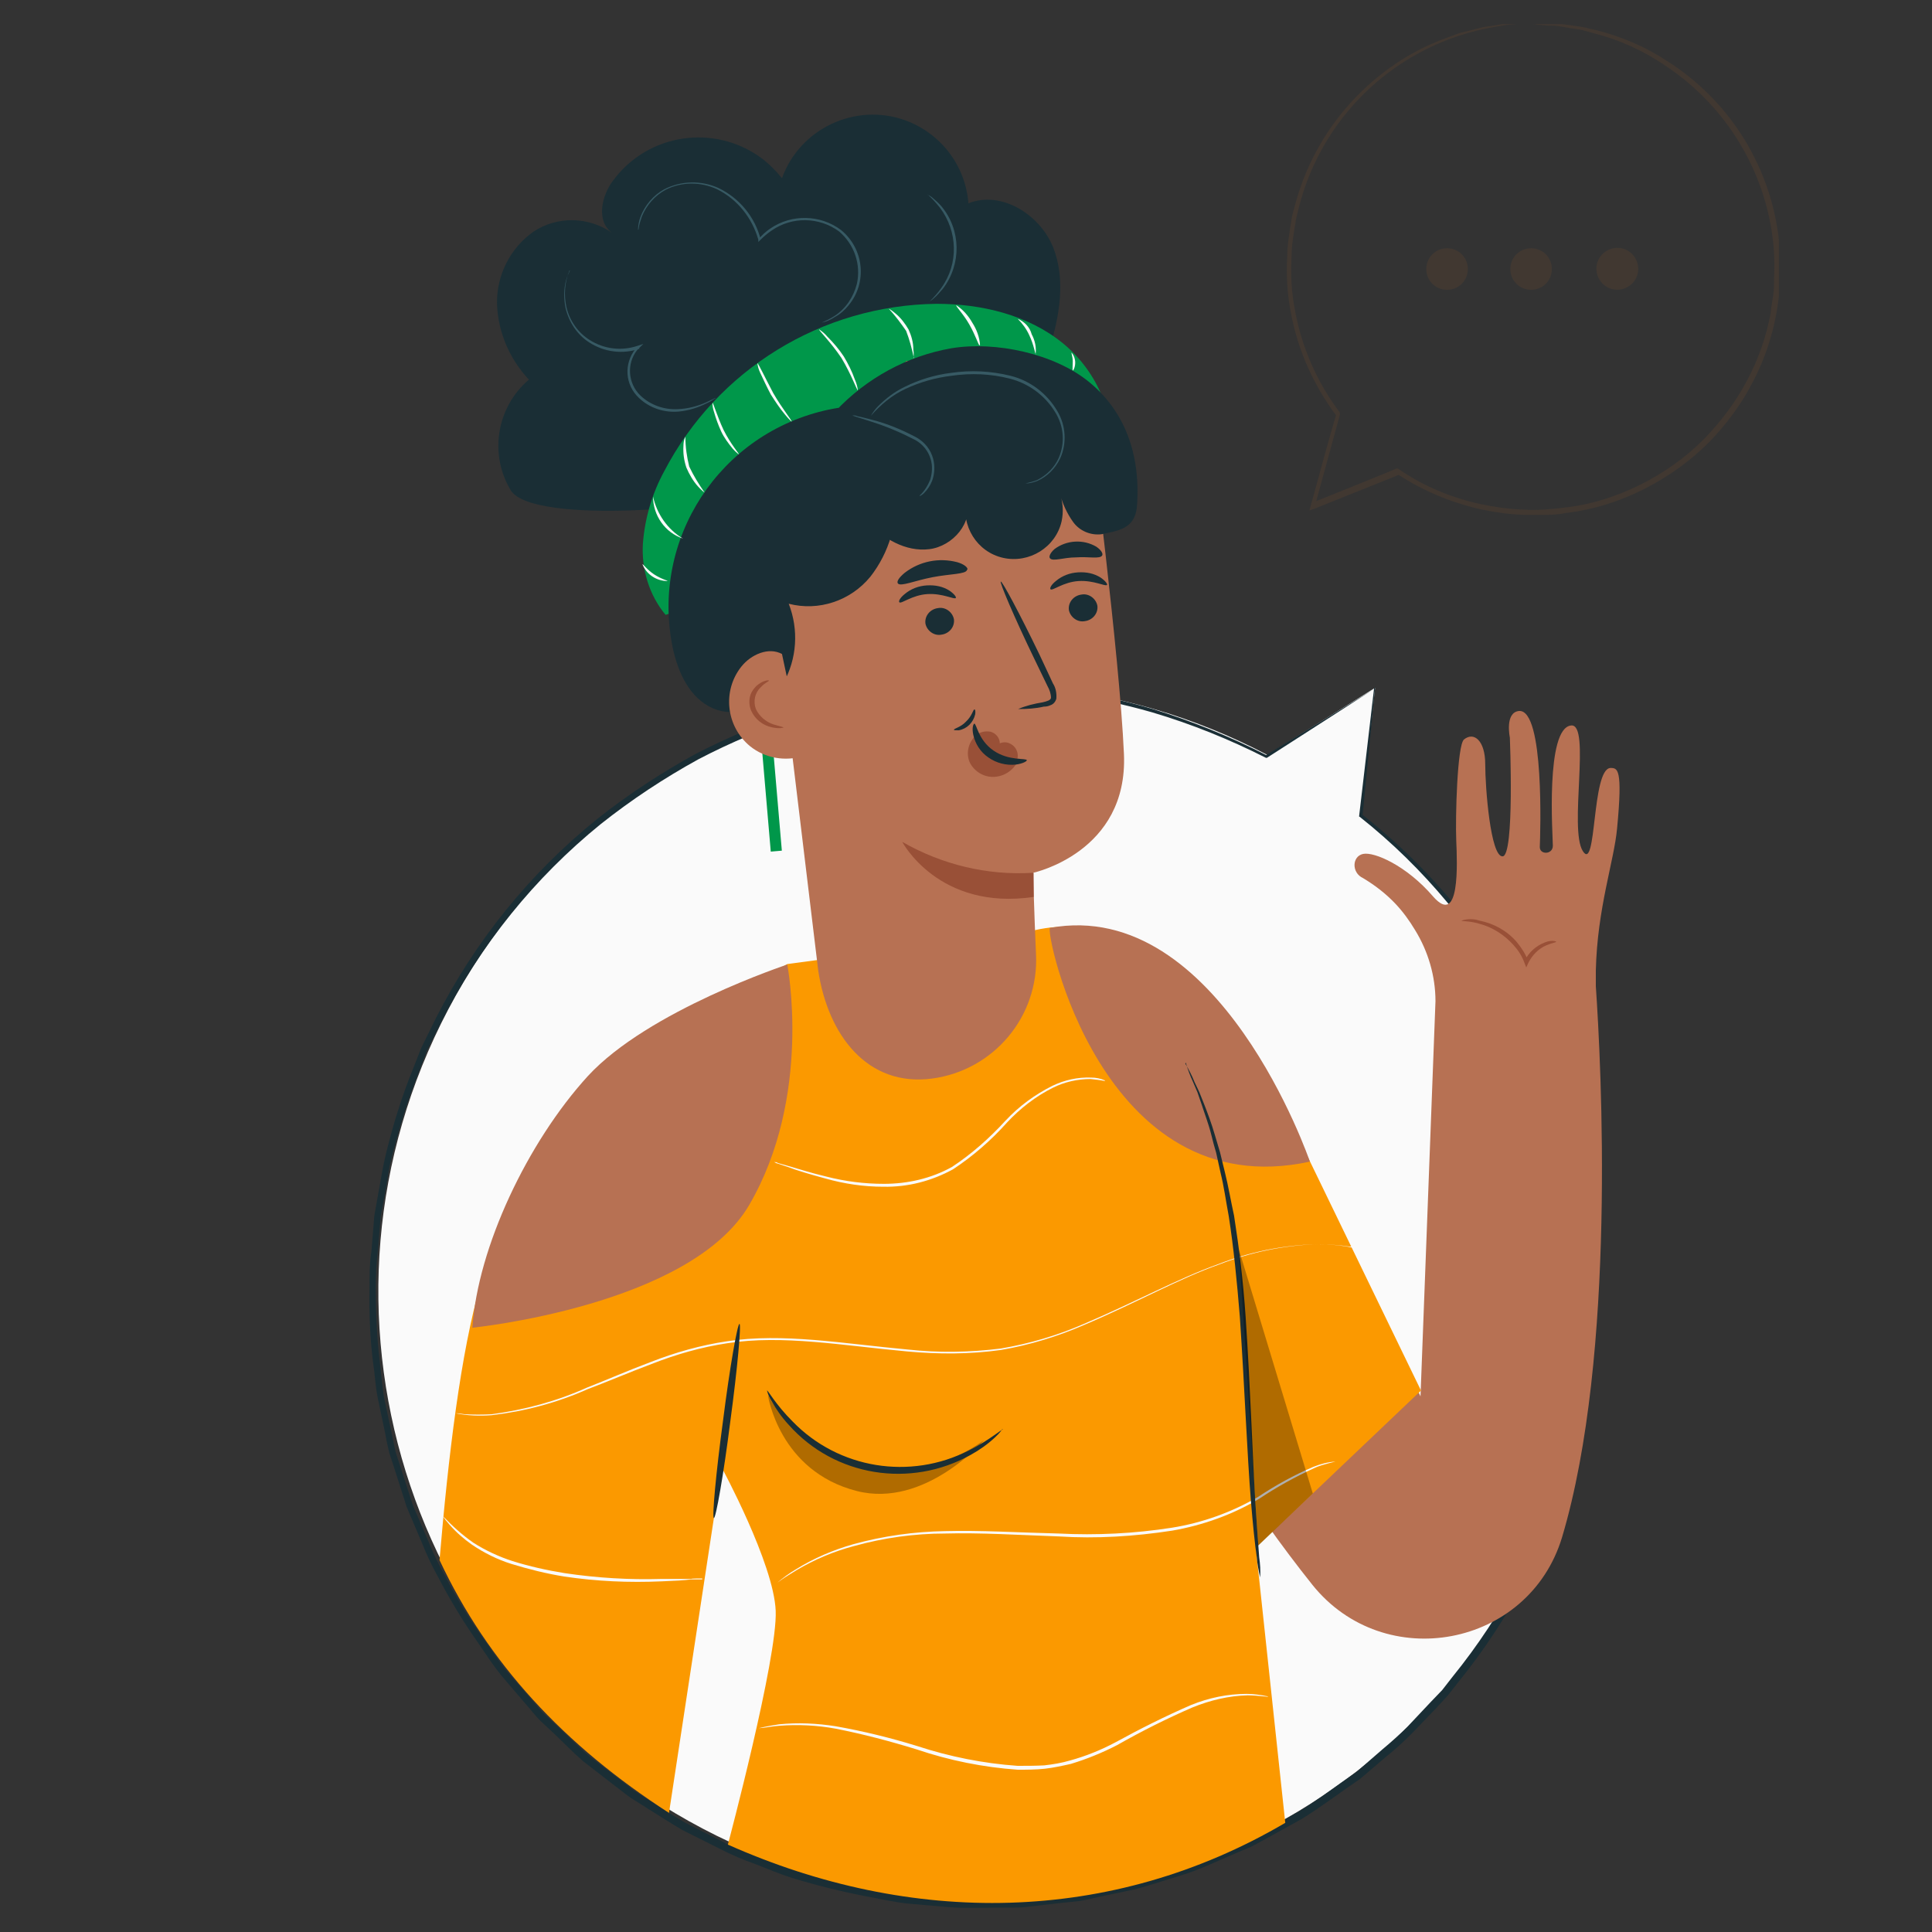 <?xml version="1.0" encoding="UTF-8"?>
<svg xmlns="http://www.w3.org/2000/svg" version="1.1" xmlns:xlink="http://www.w3.org/1999/xlink" viewBox="0 0 400 400">
  <rect x="0" y="0" width="400" height="400" fill="#333333" stroke="none"/>
  <defs>
    <style>
      .cls-1 {
        fill: #fb9900;
      }

      .cls-2 {
        fill: #995037;
      }

      .cls-3 {
        fill: #413831;
      }

      .cls-4 {
        fill: #1a2e35;
      }

      .cls-5 {
        fill: none;
      }

      .cls-6 {
        clip-path: url(#clippath-1);
      }

      .cls-7 {
        fill: #375a64;
      }

      .cls-8 {
        clip-path: url(#clippath-3);
      }

      .cls-9 {
        fill: #b77153;
      }

      .cls-10 {
        opacity: .3;
      }

      .cls-11 {
        clip-path: url(#clippath-2);
      }

      .cls-12 {
        fill: #fafafa;
      }

      .cls-13 {
        clip-path: url(#clippath);
      }

      .cls-14 {
        fill: #00974a;
      }
    </style>
    <clipPath id="clippath">
      <rect class="cls-5" x="32.5" y="5" width="335.8" height="390"/>
    </clipPath>
    <clipPath id="clippath-1">
      <rect class="cls-5" x="32.5" y="5" width="335.8" height="390"/>
    </clipPath>
    <clipPath id="clippath-2">
      <rect class="cls-5" x="32.5" y="258.7" width="239.3" height="61.3"/>
    </clipPath>
    <clipPath id="clippath-3">
      <rect class="cls-5" x="32.5" y="288.9" width="171.2" height="20.4"/>
    </clipPath>
  </defs>
  <!-- Generator: Adobe Illustrator 28.7.1, SVG Export Plug-In . SVG Version: 1.2.0 Build 142)  -->
  <g>
    <g id="Calque_1">
      <g class="cls-13">
        <g id="Groupe_460">
          <g id="Groupe_459">
            <g class="cls-6">
              <g id="Groupe_458">
                <path id="Tracé_2092" class="cls-3" d="M303.9,55.7c0,2.4-1.9,4.3-4.3,4.3-2.4,0-4.3-1.9-4.3-4.3,0-2.4,1.9-4.3,4.3-4.3,2.4,0,4.3,1.9,4.3,4.3"/>
                <path id="Tracé_2093" class="cls-3" d="M321.3,55.7c0,2.4-1.9,4.3-4.3,4.3s-4.3-1.9-4.3-4.3,1.9-4.3,4.3-4.3,4.3,1.9,4.3,4.3h0"/>
                <path id="Tracé_2094" class="cls-3" d="M338.6,53.5c1.2,2.1.5,4.7-1.6,5.9-2.1,1.2-4.7.5-5.9-1.6-1.2-2.1-.5-4.7,1.6-5.9,0,0,0,0,0,0,2.1-1.2,4.7-.5,5.9,1.6"/>
                <path id="Tracé_2095" class="cls-3" d="M317.2,5c.3,0,.6,0,.9.1l2.6.2c.6,0,1.2,0,1.9.1l2.3.4,2.6.4,2.9.8c5,1.3,9.8,3.5,14.1,6.4,12.9,8.4,21.3,22.3,22.7,37.6.2,2.3.2,4.5.1,6.8,0,1.2,0,2.3-.2,3.5s-.4,2.3-.5,3.5c-.9,4.8-2.5,9.5-4.8,13.8-2.4,4.6-5.5,8.7-9.1,12.4-3.8,3.8-8.2,6.9-13,9.3-5,2.5-10.3,4.2-15.9,4.8-1.4.2-2.8.3-4.2.4-1.4.1-2.8.1-4.3,0-2.9-.1-5.7-.5-8.6-1.1-6.1-1.3-11.9-3.7-17-7.2l-.3-.2h-.3c0,.1-17.7,7.2-17.7,7.2l.8.7,5.2-19v-.3c0,0,0-.2,0-.2-4.7-6.2-7.9-13.5-9.3-21.2-.7-3.6-.9-7.2-.7-10.9,0-1.8.2-3.5.5-5.2.1-.9.3-1.7.4-2.6.2-.8.4-1.7.6-2.5,4.9-19.4,20.7-34,40.4-37.4,1.3-.2,2.5-.5,3.5-.5l2.6-.2h1.6c.2-.1.4-.2.5-.2-.2,0-.4,0-.5,0h-1.6s-2.6.1-2.6.1c-1,0-2.2.3-3.6.5-.7.1-1.4.2-2.1.3l-2.3.6-2.5.6-2.7,1c-4.2,1.5-8.2,3.6-11.8,6.2-9.8,7-16.8,17.2-19.8,28.9-.2.8-.5,1.7-.6,2.5s-.3,1.7-.4,2.6c-.3,1.8-.5,3.5-.5,5.3-.2,3.7,0,7.4.7,11.1,1.4,7.9,4.7,15.3,9.5,21.7v-.5c-1.8,6.1-3.5,12.5-5.3,19l-.3,1.1,1.1-.4,17.7-7.1h-.5c5.3,3.5,11.2,5.9,17.4,7.3,2.9.6,5.8,1,8.8,1.1,1.5,0,2.9,0,4.4,0,1.4,0,2.9-.1,4.3-.4,5.7-.7,11.1-2.4,16.2-5,4.9-2.5,9.4-5.7,13.3-9.6,3.7-3.8,6.8-8,9.2-12.7,2.3-4.4,3.9-9.2,4.8-14.1.2-1.2.4-2.4.5-3.6.2-1.2.1-2.4.2-3.6.1-2.3,0-4.6-.1-6.9-1.4-15.6-10-29.7-23.3-38.1-4.4-2.9-9.3-5-14.4-6.3l-3-.7-2.7-.4-2.3-.3c-.7,0-1.3,0-1.9,0h-2.6c-.3,0-.6,0-.9,0"/>
                <path id="Tracé_2096" class="cls-12" d="M284.7,142.4l-22.3,13.9c-61.4-32.3-137.3-8.7-169.6,52.7-32.3,61.4-8.7,137.3,52.7,169.6,61.4,32.3,137.3,8.7,169.6-52.7,28.2-53.5,14.1-119.5-33.3-157l2.9-26.5Z"/>
                <path id="Tracé_2097" class="cls-4" d="M284.7,142.4c-.2,1.8-.9,9.4-2.6,26.5v-.2c10.8,8.5,20.2,18.8,27.8,30.5,1.6,2.3,2.8,4.9,4.3,7.5,1.6,2.6,3,5.3,4.2,8.1l3.8,8.8,3.1,9.6.8,2.5.6,2.5,1.1,5.2c.3,1.7.8,3.5,1.1,5.3l.6,5.5c3.8,33.8-6.2,67.7-27.6,94.1l-2.2,2.8-2.4,2.6-4.9,5.1c-1.7,1.7-3.4,3.3-5.3,4.8l-5.5,4.7c-4,2.7-7.9,5.7-12.1,8.3l-6.5,3.6-3.3,1.8c-1.1.6-2.3,1-3.4,1.5l-6.9,3c-2.4,1-4.8,1.8-7.2,2.5-2.4.7-4.9,1.6-7.4,2.2l-7.6,1.6c-1.3.3-2.5.6-3.8.8l-3.9.4-7.8.9c-2.6.1-5.3,0-7.9.1h-4c-1.3,0-2.7-.1-4-.2l-8-.7c-2.7-.3-5.3-.9-8-1.4-5.3-1-10.6-2.3-15.8-3.9-2.6-.8-5.1-1.9-7.7-2.9-2.6-.9-5.1-2-7.6-3.3l-7.4-3.7c-2.4-1.4-4.7-2.9-7.1-4.4l-3.5-2.2c-1.2-.8-2.2-1.7-3.3-2.5l-6.6-5.1c-2.1-1.8-4-3.8-6-5.7l-3-2.8c-1-1-1.8-2.1-2.7-3.1l-5.3-6.2c-1.7-2.1-3.2-4.4-4.7-6.6-3.1-4.4-5.9-9-8.4-13.8-1.3-2.3-2.4-4.7-3.4-7.2-1-2.4-2.1-4.9-3.1-7.3l-2.4-7.5-1.2-3.7c-.3-1.3-.6-2.5-.8-3.8l-1.6-7.6c-.5-2.5-.6-5.1-1-7.6-.6-5-.8-10.1-.7-15.2,0-2.5,0-5,.4-7.5l.6-7.4,1.3-7.3c.4-2.4.9-4.8,1.5-7.1,1.2-4.7,2.6-9.2,4.3-13.7l2.6-6.6c1-2.1,2.1-4.2,3.1-6.3,8.1-15.9,19.4-29.9,33.3-41.1,6.4-5.1,13.3-9.6,20.4-13.5,6.8-3.5,13.9-6.5,21.2-8.8,23.9-7.5,49.5-7.6,73.5-.5,8.1,2.5,16,5.7,23.6,9.6h-.3s22.4-13.7,22.4-13.7l-22.1,14.2h-.1c0,0-.1,0-.1,0-7.5-3.8-15.4-7-23.5-9.4-23.9-6.9-49.3-6.6-73,.9-7.2,2.3-14.3,5.3-21,8.8-7.1,3.9-13.9,8.4-20.2,13.4-13.7,11.1-24.9,25-32.9,40.7-1,2.1-2.1,4.1-3.1,6.2l-2.5,6.6c-1.7,4.4-3.1,9-4.3,13.6-.7,2.3-1.2,4.7-1.5,7.1l-1.3,7.2-.6,7.3c-.3,2.5-.4,4.9-.4,7.4,0,5,.2,10,.8,15,.3,2.5.5,5.1.9,7.6l1.6,7.5c.3,1.3.5,2.5.8,3.8l1.2,3.7,2.4,7.4c1,2.4,2.1,4.8,3.1,7.2,1,2.5,2.1,4.8,3.4,7.1,2.4,4.7,5.2,9.3,8.3,13.6,1.6,2.2,3,4.5,4.7,6.5l5.3,6.1c.9,1,1.7,2.1,2.7,3l3,2.8c2,1.9,3.9,3.8,6,5.6l6.5,5c1.1.8,2.1,1.7,3.3,2.5l3.5,2.2c2.3,1.4,4.6,3,7,4.3l7.3,3.7c2.4,1.3,4.9,2.3,7.5,3.2,2.5.9,5,2,7.6,2.8,5.1,1.6,10.3,2.9,15.6,3.9,2.6.4,5.2,1,7.9,1.3l7.9.7c1.3,0,2.6.3,3.9.3h3.9c2.6-.1,5.2,0,7.8-.2l7.7-.9,3.8-.4c1.3-.2,2.5-.5,3.8-.8l7.5-1.6c2.5-.6,4.9-1.5,7.3-2.2,2.4-.7,4.8-1.5,7.1-2.4l6.9-3c1.1-.5,2.3-1,3.4-1.5l3.2-1.8,6.4-3.6c4.2-2.5,8-5.5,12-8.2l5.4-4.7c1.8-1.5,3.6-3.1,5.2-4.7l4.8-5.1,2.4-2.5,2.1-2.7c21.2-26.1,31.1-59.6,27.5-93.1l-.6-5.4c-.2-1.8-.7-3.5-1-5.2l-1.1-5.1-.5-2.5-.8-2.4-3-9.5-3.8-8.8c-1.2-2.8-2.6-5.5-4.1-8.1-1.5-2.6-2.7-5.2-4.3-7.5-2.8-4.4-6-8.7-9.3-12.7-5.4-6.5-11.5-12.5-18.2-17.8h-.1c0,0,0-.2,0-.2l3.1-26.5"/>
                <path id="Tracé_2098" class="cls-9" d="M277.7,254.4l16.4,34.7,3.1-81.8c0-5.2-1.5-10.3-4.2-14.7-1.2-2-2.5-3.8-4.1-5.5-2-2.1-4.2-3.8-6.7-5.3-2.4-1.1-2.3-4.5,0-5s9,2.4,14.5,8.8c5.6,6.4,5-6.8,4.8-11.6s.2-19.7,1.6-20.9c2.1-1.7,4.4.3,4.4,5.1,0,4.9,1.1,19.2,3.6,19.1,2.5-.1,1.5-24.6,1.5-24.6,0,0-1.1-5.2,1.9-5.5,5.3-.4,4.4,25.6,4.3,28.1-.1,1.7,2.7,1.7,2.7-.2,0-1.9-1.6-24.4,3.8-24.9,4.1-.4-.5,21.4,2.4,26s1.8-16.9,5.7-17.2c1.5,0,2.6,0,1.4,12.5-.6,6.7-4.1,16.5-4.4,29.4v3.3c1.1,16,4.3,76.3-7,114.1-6.9,22.8-36.8,28.4-51.7,9.8-13-16.3-24.1-34-33.1-52.8l38.9-21Z"/>
                <path id="Tracé_2099" class="cls-2" d="M322.2,195c0,.1-.8.2-2,.7-1.7.7-3,2.1-3.8,3.7l-.4.9-.4-1c-.5-1.4-1.3-2.6-2.3-3.7-1.9-2.1-4.4-3.7-7.2-4.4-2.1-.6-3.5-.4-3.5-.6,1.2-.4,2.5-.4,3.7,0,3,.6,5.7,2.1,7.7,4.4,1,1.2,1.9,2.6,2.4,4h-.8c.9-1.8,2.4-3.2,4.3-3.9.7-.3,1.5-.4,2.2-.2"/>
                <rect id="Rectangle_369" class="cls-14" x="158.5" y="151.8" width="2.3" height="24.5" transform="translate(-13.4 14.2) rotate(-4.9)"/>
                <path id="Tracé_2100" class="cls-1" d="M138.5,375.4l10.9-71.6s10.8,19.9,11.2,29.7-9.9,48.4-9.9,48.4c37.9,16.9,79.3,16.7,115.4-4.5l-5.9-55.1-2.2-38.3,1.8-49.8c1.6-23-16.8-43.1-39.9-42.3-2.3,0-4.7.4-6.9,1l-50,6.7s-52.3,27.7-63.5,66.3c-4.1,14-6.7,35.7-8.5,57.1,10,21.3,25.7,38.3,47.6,52.4"/>
                <path id="Tracé_2101" class="cls-1" d="M267.6,233l26.6,54.9-34.9,33.2-2.4-54,3-33.5,7.8-.7Z"/>
                <path id="Tracé_2102" class="cls-9" d="M97.7,274.9s45.2-4.5,57.4-25.4c13.2-22.6,7.9-49.8,7.9-49.8,0,0-28.8,9.5-41.3,23.1-12.5,13.7-22.8,35.5-23.9,52.1"/>
                <path id="Tracé_2103" class="cls-9" d="M217.4,192.1c-1.2.2,10.5,57.8,53.8,48.4,0,0-18.7-54.8-53.8-48.4"/>
                <path id="Tracé_2104" class="cls-12" d="M279.9,258.1s-.7,0-1.9-.2c-1.9-.2-3.7-.3-5.6-.3-6.9.3-13.6,1.7-20,4.2-8.2,2.9-17.3,8-27.9,12.5-5.5,2.4-11.4,4.2-17.3,5.2-6.4.9-12.9.9-19.4.3-13.2-1.2-25.8-3.5-37.2-1.7-5.4.8-10.6,2.3-15.7,4.3-4.8,1.8-9.2,3.7-13.2,5.2-6.3,2.8-13,4.6-19.9,5.4-2.5.2-5.1.1-7.5-.4,0,0,.7,0,1.9.2,1.9.1,3.7.1,5.6,0,6.8-.9,13.5-2.7,19.7-5.5,4.1-1.6,8.4-3.5,13.2-5.3,5.1-2,10.4-3.5,15.8-4.3,11.5-1.8,24.2.5,37.4,1.7,6.4.7,12.9.6,19.3-.2,5.9-1,11.7-2.7,17.2-5.1,10.6-4.5,19.7-9.5,27.9-12.4,6.4-2.5,13.3-3.9,20.2-4.1,2.5,0,5.1.2,7.5.7"/>
                <path id="Tracé_2105" class="cls-12" d="M145.4,327c-.2,0-.4,0-.6,0h-1.7c-1.4.2-3.5.3-6.1.4-6.8.3-13.5,0-20.2-1-3.7-.6-7.3-1.5-10.9-2.6-2.9-.9-5.7-2.3-8.2-4-1.7-1.2-3.2-2.5-4.6-4.1-.5-.6-1-1.1-1.4-1.8,1.9,2,4,3.9,6.3,5.5,2.5,1.6,5.3,2.9,8.1,3.8,3.5,1.1,7.1,1.9,10.8,2.5,6.7,1,13.4,1.4,20.1,1.2h6.1c0-.1,1.7-.1,1.7-.1.2,0,.4,0,.6,0"/>
                <path id="Tracé_2106" class="cls-12" d="M276.5,302.6s-.4.1-1.2.3c-1.1.3-2.3.6-3.3,1.1-3.9,1.8-7.7,3.9-11.3,6.3-5.5,3.3-11.7,5.5-18,6.6-7.8,1.2-15.7,1.7-23.5,1.2-8.4-.3-16.3-.8-23.5-.6-6.4,0-12.8.9-18.9,2.6-4.2,1.1-8.2,2.8-11.9,5-1.3.8-2.3,1.4-3,1.9s-1,.7-1,.7c1.2-1,2.5-2,3.9-2.8,3.7-2.3,7.7-4,11.9-5.2,6.2-1.7,12.6-2.6,19-2.7,7.3-.2,15.2.3,23.5.5,7.8.4,15.7,0,23.4-1.2,6.3-1,12.4-3.2,17.9-6.4,3.6-2.4,7.4-4.5,11.4-6.2,1.5-.6,3-1,4.6-1.1"/>
                <path id="Tracé_2107" class="cls-12" d="M262.6,351.3s-.4,0-1.1-.1c-1.1-.1-2.1-.2-3.2-.2-3.9.1-7.7,1-11.4,2.5-5.3,2.3-10.5,4.9-15.6,7.8-3.1,1.6-6.3,2.9-9.6,3.9-1.8.4-3.6.8-5.4,1-1.9.2-3.8.2-5.6.2-7.1-.5-14.1-1.9-20.9-4.2-5.5-1.7-11.2-3.2-16.8-4.3-3.8-.7-7.8-.9-11.6-.6-1.4.1-2.4.3-3.2.4s-1.1.1-1.1.1c0,0,1.5-.4,4.2-.8,3.9-.4,7.9-.2,11.7.4,5.7,1,11.4,2.4,16.9,4.1,6.7,2.2,13.7,3.6,20.8,4.1,1.9,0,3.7,0,5.5-.1,1.8-.2,3.6-.5,5.3-1,3.3-.9,6.5-2.2,9.5-3.8,5.1-2.8,10.3-5.4,15.6-7.7,3.7-1.5,7.6-2.3,11.5-2.3,1.4,0,2.9.2,4.3.5"/>
                <path id="Tracé_2108" class="cls-12" d="M228.7,223.8c-1-.2-2-.3-2.9-.4-2.7,0-5.4.6-7.8,1.8-3.6,1.8-6.8,4.3-9.5,7.2-3.3,3.7-7.1,7-11.2,9.7-4.4,2.4-9.3,3.7-14.4,3.6-4.1,0-8.1-.6-12-1.7-3.3-.9-6-1.7-7.8-2.4l-2.1-.7c-.2,0-.5-.2-.7-.3.3,0,.5,0,.8.2l2.1.6c1.8.5,4.5,1.4,7.9,2.2,3.9,1,7.9,1.5,11.9,1.5,4.9,0,9.8-1.1,14.1-3.5,4.1-2.7,7.8-6,11.1-9.6,2.8-3,6.1-5.4,9.7-7.2,2.5-1.2,5.2-1.8,8-1.7,1,0,2,.2,2.9.6"/>
                <path id="Tracé_2109" class="cls-4" d="M245.4,220.2c.7,1.2,1.4,2.5,1.9,3.8l1,2.1,1,2.5c.7,1.8,1.5,3.9,2.2,6.3l1.1,3.7,1,4.1c.7,2.8,1.2,5.8,1.9,9,1,6.4,1.9,13.5,2.4,21,1,14.9,1.4,28.4,2,38.2.3,4.9.6,8.8.8,11.5.2,1.4.3,2.8.2,4.2-.3-1.4-.6-2.8-.7-4.2-.4-2.7-.8-6.7-1.2-11.5-.8-9.8-1.3-23.3-2.3-38.2-.6-7.4-1.3-14.5-2.3-20.9-.6-3.2-1-6.2-1.7-9-.3-1.4-.6-2.7-.9-4.1-.4-1.3-.7-2.5-1-3.7-.6-2.4-1.4-4.4-2-6.3l-.9-2.6-.9-2.1c-.6-1.3-1.1-2.6-1.5-4"/>
                <g id="Groupe_454" class="cls-10">
                  <g id="Groupe_453">
                    <g class="cls-11">
                      <g id="Groupe_452">
                        <path id="Tracé_2110" d="M256.5,258.7l15.3,50.5-11.3,10.8-4-61.3Z"/>
                      </g>
                    </g>
                  </g>
                </g>
                <g id="Groupe_457" class="cls-10">
                  <g id="Groupe_456">
                    <g class="cls-8">
                      <g id="Groupe_455">
                        <path id="Tracé_2111" d="M203.7,298.2c-13.7,10-32.9,7-43-6.7-.6-.8-1.2-1.7-1.7-2.6,0,0,2.3,15.7,18.4,19.8,14.1,3.6,26.3-10.5,26.3-10.5"/>
                      </g>
                    </g>
                  </g>
                </g>
                <path id="Tracé_2112" class="cls-4" d="M153.1,274.1c.4,0-.4,9.1-1.9,20.2-1.4,11.1-3,20.1-3.4,20s.4-9.1,1.9-20.2c1.4-11.1,3-20.1,3.4-20"/>
                <path id="Tracé_2113" class="cls-4" d="M158.7,101.3c-7.5,4.1-48.2,7.4-52.9.3-4.6-7.5-3-17.3,3.7-23-4-4.3-6.4-9.8-6.6-15.7-.1-5.9,2.7-11.5,7.5-14.9,4.9-3.3,11.4-3.2,16.3.2-3.3-2.4-2.2-7.7.3-10.9,7.2-9.7,20.9-11.7,30.6-4.6,1.6,1.2,3,2.6,4.3,4.2,3.7-10.3,15.2-15.7,25.5-12,7.4,2.7,12.5,9.4,13.1,17.2,6.7-2.7,14.7,2.2,17.5,9,2.7,6.7,1.4,14.4-.8,21.3"/>
                <path id="Tracé_2114" class="cls-14" d="M137.8,127.3c-3.4-4.1-5-9.4-4.7-14.7.4-5.3,1.9-10.4,4.4-15,11-21.1,32.6-34.4,56.4-34.7,9.3,0,19,2.3,26.2,8.2,7.2,5.9,11.6,15.8,9.1,24.9"/>
                <path id="Tracé_2115" class="cls-9" d="M214.5,197.7c-.4-8.9-.6-17-.6-17,0,0,19.7-4.2,18.8-24.6-.9-20.4-6.9-67-6.9-67l-38.1-14.4-29.7,31.6,11.4,94.6c2,13.4,10.2,24.2,23.6,22.4,12.7-1.7,22.1-12.8,21.5-25.7"/>
                <path id="Tracé_2116" class="cls-4" d="M173.8,84.3c-5.7,9.5-1.7,15.3,5.7,23.6,3.3,3.6,8,6.4,12.9,5.8s9.2-5.6,7.7-10.3c-1.2,5.5,2.2,10.9,7.6,12.1s10.9-2.2,12.1-7.6c.4-1.9.3-3.9-.4-5.8.6,2.2,1.5,4.2,2.8,6,1.3,1.8,3.6,2.8,5.9,2.5,3-.7,6.9-.9,7.3-5.8.8-11-2.7-19.8-9.9-25.7-7.2-5.9-19.4-8.5-28.5-7-9.2,1.6-17.6,6.2-24,13"/>
                <path id="Tracé_2117" class="cls-4" d="M179.7,83.8c3.1,5.5,5,11.6,5.6,17.9.7,6.3-1.2,12.7-5.1,17.7-4.1,5-10.7,7.2-16.9,5.6,2.1,5.4,1.7,11.4-1.1,16.4-3,4.8-9.5,7.5-14.7,5.2-4.7-2.1-7.1-7.3-8.2-12.4-4.7-22.5,9.7-44.6,32.3-49.4,2.9-.6,5.9-.9,9-.9"/>
                <path id="Tracé_2118" class="cls-9" d="M161.9,135.4c-2.8-1.5-6.4.1-8.4,2.6-4,5-3.2,12.4,1.8,16.5,3.1,2.5,7.3,3.2,11.1,2"/>
                <path id="Tracé_2119" class="cls-2" d="M162.2,150.6c0,.1-.9.3-2.3,0-2-.4-3.6-1.7-4.4-3.5-.4-1-.5-2.2-.1-3.3.3-.8.9-1.6,1.6-2.1,1.2-.9,2.2-.9,2.2-.8,0,.2-.8.4-1.7,1.4-1.2,1.1-1.6,2.9-1,4.5.7,1.5,2.1,2.7,3.7,3.2,1.3.4,2.1.5,2.1.7"/>
                <path id="Tracé_2120" class="cls-4" d="M201.8,146.9c.1,0,.2.4.1,1-.4,1.7-1.7,3-3.4,3.3-.6,0-1,0-1-.1,0-.3,1.4-.5,2.5-1.7,1.2-1.1,1.5-2.5,1.7-2.5"/>
                <path id="Tracé_2121" class="cls-4" d="M227.2,125.4c.2,1.6-1,3-2.6,3.2-1.5.3-3-.8-3.3-2.3,0,0,0,0,0,0-.2-1.6,1-3,2.6-3.2,1.5-.3,3,.8,3.3,2.3,0,0,0,0,0,0"/>
                <path id="Tracé_2122" class="cls-4" d="M229.2,121.1c-.3.4-2.7-1-5.9-.8-3.2.2-5.4,2.1-5.8,1.7-.2-.2.1-.9,1.1-1.7,1.3-1.1,2.9-1.7,4.6-1.8,1.7-.1,3.3.2,4.7,1.1,1,.7,1.4,1.3,1.3,1.5"/>
                <path id="Tracé_2123" class="cls-4" d="M197.5,128.2c.2,1.6-1,3-2.6,3.2-1.5.3-3-.8-3.3-2.3,0,0,0,0,0,0-.2-1.6,1-3,2.6-3.2,1.5-.3,3,.8,3.3,2.3,0,0,0,0,0,0"/>
                <path id="Tracé_2124" class="cls-4" d="M197.9,123.8c-.3.4-2.7-1-5.9-.8-3.2.2-5.4,2.1-5.8,1.7-.2-.2.1-.9,1.1-1.7,1.3-1.1,2.9-1.7,4.6-1.8,1.7-.1,3.3.2,4.7,1.1,1,.7,1.4,1.3,1.3,1.5"/>
                <path id="Tracé_2125" class="cls-4" d="M210.8,146.8c1.6-.7,3.3-1.1,5.1-1.4.8-.2,1.6-.4,1.7-.9,0-.8-.3-1.7-.7-2.4l-2.9-6c-4.1-8.5-7.1-15.6-6.8-15.7s3.9,6.6,8,15.1c1,2.1,1.9,4.1,2.8,6,.6.9.8,2.1.7,3.2-.2.6-.6,1.1-1.2,1.3-.4.2-.9.3-1.4.3-1.7.4-3.5.5-5.2.5"/>
                <path id="Tracé_2126" class="cls-2" d="M210.4,157.8c.7-1.4.2-3.1-1.2-3.8-.7-.4-1.5-.4-2.2-.1,0-1.1-.8-2.1-1.9-2.4-1.1-.2-2.2,0-3.1.8-1.6,1.5-2.1,3.9-1.1,5.8,1.1,1.9,3.2,3,5.4,2.7,2.2-.3,4-1.8,4.7-3.9"/>
                <path id="Tracé_2127" class="cls-4" d="M201.7,149.8c.5,0,.8,3.4,4,5.6s6.8,1.5,6.9,2c0,.2-.8.7-2.3.9-2,.2-4-.3-5.7-1.5-1.6-1.1-2.7-2.8-3.1-4.7-.3-1.4,0-2.3.3-2.3"/>
                <path id="Tracé_2128" class="cls-4" d="M200.2,118c-.2.9-3.5.8-7.1,1.5-3.7.7-6.6,2-7.2,1.3-.3-.4.2-1.2,1.4-2.2,3.1-2.4,7.1-3.2,10.9-2.2,1.4.4,2.2,1.1,2.1,1.5"/>
                <path id="Tracé_2129" class="cls-4" d="M228.2,115c-.5.8-2.8.2-5.4.4-2.6,0-4.8.9-5.4.2-.3-.3,0-1.1.9-1.9,2.5-1.9,6-2.1,8.7-.5,1,.7,1.4,1.4,1.2,1.8"/>
                <path id="Tracé_2130" class="cls-2" d="M213.9,180.7c-9.5.6-18.9-1.7-27.1-6.4,0,0,7.5,14.3,27.2,11.4v-5Z"/>
                <path id="Tracé_2131" class="cls-12" d="M145.9,102c0,0-.6-.4-1.4-1.3-1-1.1-1.8-2.5-2.4-3.9-.5-1.5-.7-3-.6-4.5,0-.6.1-1.3.4-1.9,0,2.1.3,4.2.8,6.2.9,1.9,2,3.7,3.2,5.4"/>
                <path id="Tracé_2132" class="cls-12" d="M153,94.1c0,0-.6-.4-1.3-1.2-.9-1.1-1.8-2.3-2.4-3.6-.6-1.3-1.1-2.7-1.5-4.1-.2-.6-.3-1.2-.3-1.8.2,0,.9,2.6,2.3,5.6,1.5,3,3.3,5,3.2,5.1"/>
                <path id="Tracé_2133" class="cls-12" d="M163.9,87.3c0,0-.6-.5-1.4-1.5-1.1-1.3-2-2.7-2.9-4.1-.8-1.5-1.5-3-2.2-4.5-.3-.6-.5-1.3-.6-2,.2,0,1.5,2.8,3.3,6.2,1.9,3.3,4,5.8,3.8,5.9"/>
                <path id="Tracé_2134" class="cls-12" d="M177.6,80.8c-.2,0-1.3-3.2-3.4-6.7-2.3-3.4-4.8-5.8-4.6-5.9.6.4,1.2.9,1.7,1.5,1.3,1.3,2.4,2.6,3.4,4.1.9,1.5,1.7,3.1,2.3,4.8.3.7.5,1.4.6,2.1"/>
                <path id="Tracé_2135" class="cls-12" d="M189.2,74.1c-.4-1.9-.9-3.8-1.6-5.6-1.1-1.6-2.3-3.2-3.6-4.6,0,0,.6.3,1.4,1,1.1.9,2,2.1,2.7,3.3.6,1.3,1,2.7,1,4.2.1.6.1,1.2,0,1.8"/>
                <path id="Tracé_2136" class="cls-12" d="M202.8,71.5c-.2,0-.8-2-2.1-4.3-1.3-2.3-2.9-3.8-2.7-4,1.4.9,2.5,2.2,3.3,3.6.9,1.4,1.5,3,1.6,4.6"/>
                <path id="Tracé_2137" class="cls-12" d="M214.5,73.4c-.2,0-.4-1.9-1.4-4-.6-1.3-1.4-2.4-2.4-3.4,1.4.6,2.5,1.7,2.9,3.2.7,1.3,1,2.8.8,4.2"/>
                <path id="Tracé_2138" class="cls-12" d="M221.8,73c.1,0,.7.7.8,1.8s-.4,2-.5,1.9,0-.9,0-1.9-.4-1.8-.2-1.8"/>
                <path id="Tracé_2139" class="cls-12" d="M141.4,111.5c-3.7-1.2-6.2-4.8-6.2-8.7.8,3.6,3,6.8,6.2,8.7"/>
                <path id="Tracé_2140" class="cls-12" d="M138.2,120.3c-2.3,0-4.4-1.4-5.2-3.5.2,0,.9,1.1,2.4,2.1s2.9,1.3,2.8,1.4"/>
                <path id="Tracé_2141" class="cls-7" d="M212.3,100.1c.8-.2,1.6-.4,2.4-.7,2-1,3.6-2.6,4.5-4.6,1.3-3,1.1-6.5-.7-9.4-2.1-3.5-5.5-6-9.4-7-3.9-1-8-1.2-12.1-.6-3.3.4-6.5,1.3-9.5,2.7-2.8,1.3-5.2,3.3-7.2,5.6.4-.7.9-1.4,1.5-2,1.6-1.6,3.4-3,5.5-4,3-1.5,6.3-2.5,9.6-2.9,4.1-.6,8.3-.4,12.3.6,4.1,1,7.6,3.7,9.7,7.3,1.8,3,2,6.7.6,9.8-1,2.1-2.7,3.8-4.8,4.7-.8.3-1.6.5-2.4.5"/>
                <path id="Tracé_2142" class="cls-7" d="M190.4,102.6c1-.9,1.7-2.1,2.2-3.3.4-1.4.5-2.8.1-4.2-.5-1.7-1.6-3.1-3.2-4-2.9-1.5-5.9-2.8-9.1-3.8-2.4-.8-3.9-1.2-3.9-1.3.4,0,.7,0,1.1.2.7.1,1.7.4,2.9.7,3.2.8,6.3,2.1,9.3,3.7,1.7,1,2.9,2.5,3.4,4.4.4,1.5.3,3.1-.2,4.5-.4,1-.9,1.8-1.7,2.6-.3.3-.6.5-.9.6"/>
                <path id="Tracé_2143" class="cls-7" d="M132.1,47.6c0-.9.2-1.9.5-2.7.9-2.4,2.7-4.5,4.9-5.7,3.5-1.8,7.6-1.9,11.2-.3,4.4,2.1,7.6,6,8.8,10.7h-.5c.7-.9,1.6-1.7,2.5-2.3,4.4-3,10.3-2.9,14.6.3,4.8,3.9,5.5,10.9,1.6,15.6-.8,1-1.7,1.8-2.8,2.4-.9.6-1.8,1-2.8,1.2.9-.4,1.8-.8,2.7-1.4,2.3-1.5,3.9-3.9,4.6-6.6.9-4-.5-8.2-3.7-10.9-4.1-3-9.7-3.1-13.9-.2-.9.6-1.7,1.3-2.4,2l-.4.4v-.5c-1.3-4.5-4.3-8.3-8.5-10.4-3.4-1.6-7.4-1.6-10.7.1-2.2,1.2-3.9,3.1-4.9,5.5-.3.9-.6,1.7-.7,2.7"/>
                <path id="Tracé_2144" class="cls-7" d="M192,40.3c.3.1.6.3.9.5.7.6,1.4,1.2,2,1.9,4.1,4.9,4.2,12,.3,17.1-.6.7-1.2,1.4-1.9,2-.2.2-.5.4-.8.6.9-.9,1.7-1.8,2.4-2.8,3.6-5,3.4-11.7-.3-16.6-.8-1-1.6-1.9-2.5-2.7"/>
                <path id="Tracé_2145" class="cls-7" d="M117.9,56c-1,2.4-1.2,5.1-.6,7.7.7,2.8,2.4,5.2,4.8,6.7,3,1.9,6.6,2.3,9.9,1.2l1.2-.4-.9.9-.4.4c-2.2,2.8-1.9,6.9.7,9.4,2.1,2,5,3,7.9,2.8,2-.1,3.9-.6,5.7-1.4,1.3-.6,2-1,2-.9-.6.4-1.2.8-1.9,1.1-1.8.9-3.7,1.5-5.7,1.7-3,.3-6.1-.7-8.3-2.8-2.9-2.7-3.2-7.1-.7-10.2l.5-.5.3.5c-3.5,1.2-7.3.7-10.4-1.3-2.5-1.6-4.2-4.2-4.9-7.1-.4-1.9-.4-3.9.1-5.8.2-.7.5-1.4.8-2"/>
                <path id="Tracé_2146" class="cls-4" d="M207.5,295.9c0,0-.4.7-1.5,1.7-1.5,1.4-3.2,2.6-5,3.6-12.5,7-28.2,4.5-37.7-6.2-1.4-1.5-2.6-3.2-3.6-5-.4-.6-.7-1.3-.9-2.1.2-.1,1.7,2.8,5.3,6.4,9.5,9.8,24.3,12.2,36.5,6,4.6-2.3,6.9-4.6,7.1-4.3"/>
              </g>
            </g>
          </g>
        </g>
      </g>
    </g>
  </g>
</svg>